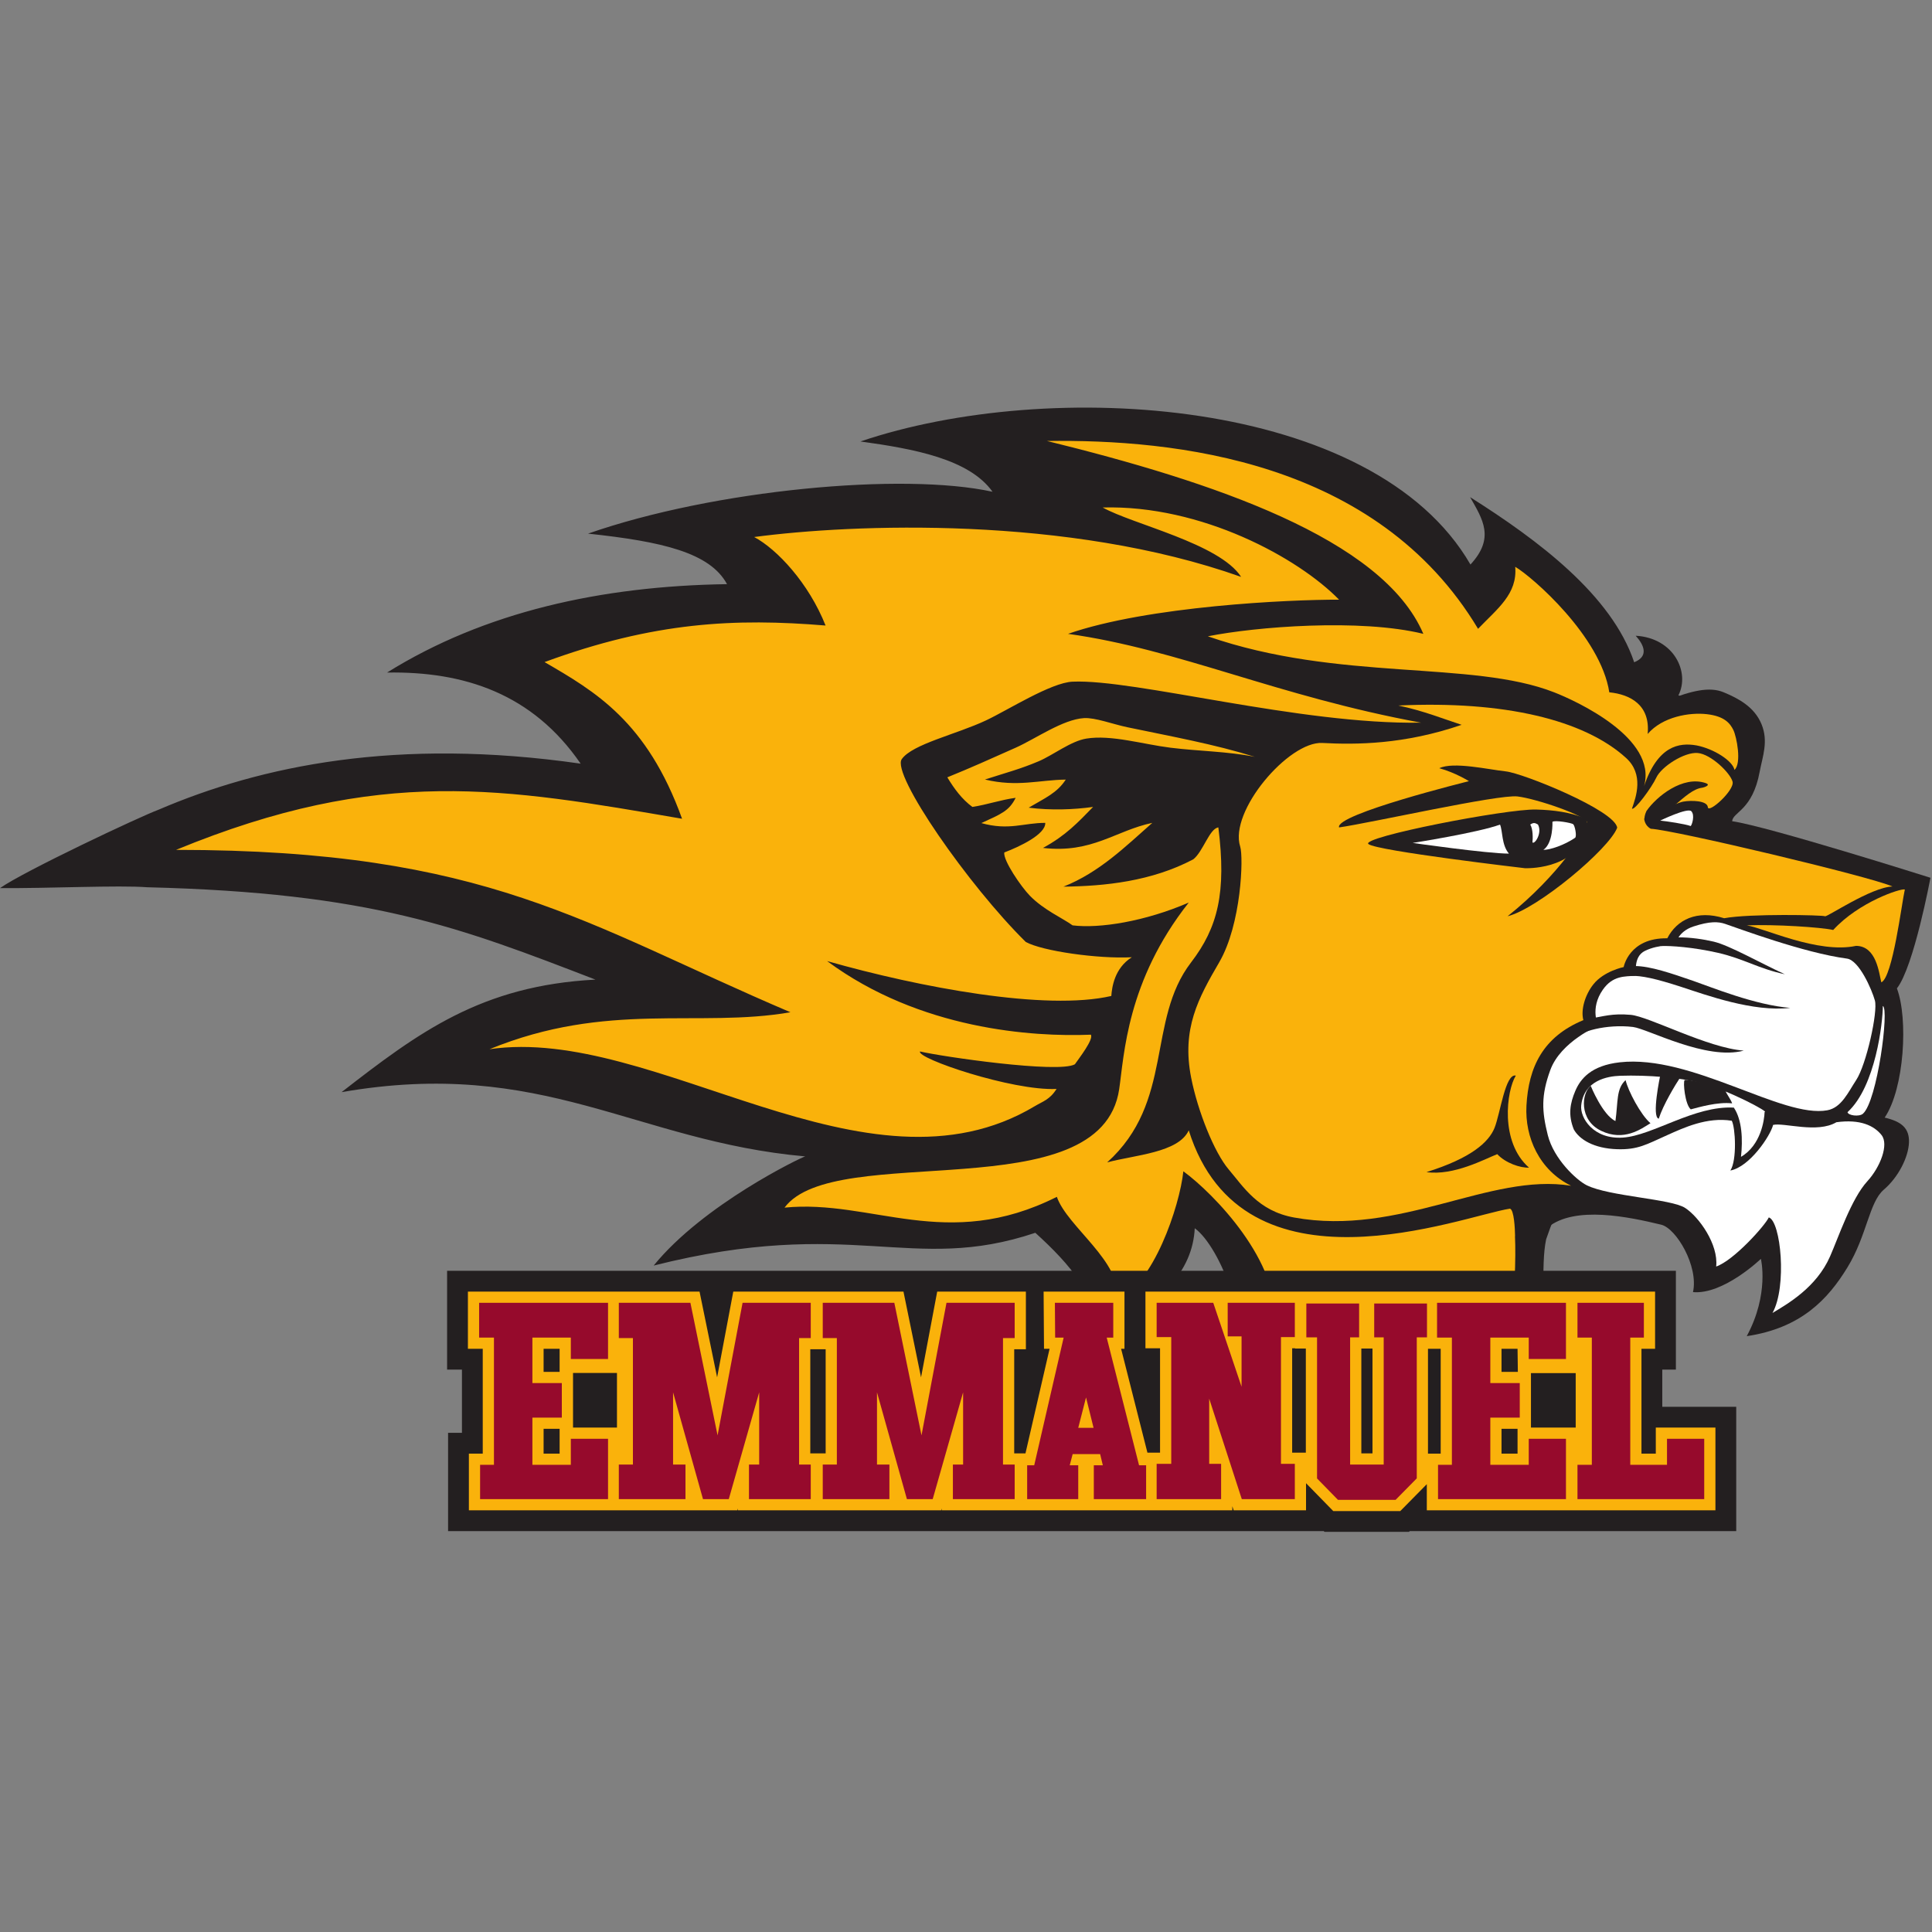 <?xml version="1.0" encoding="UTF-8"?>
<svg width="200px" height="200px" viewBox="0 0 200 200" version="1.1" xmlns="http://www.w3.org/2000/svg" xmlns:xlink="http://www.w3.org/1999/xlink">
    <rect x="0" y="0" width="200" height="200" fill="#808080" stroke="none"/>
    <!-- Generator: Sketch 54.1 (76490) - https://sketchapp.com -->
    <title>emmanuel-ga</title>
    <desc>Created with Sketch.</desc>
    <g id="emmanuel-ga" stroke="none" stroke-width="1" fill="none" fill-rule="evenodd">
        <g id="emmanuel-ga_BGD" transform="translate(0, -0)">
            <g id="emmanuel-ga" transform="translate(0, 42)">
                <g id="g10" transform="translate(99.967, 58.35) scale(-1, 1) rotate(-180) translate(-99.967, -58.35) translate(0, 0.123)">
                    <g id="g12">
                        <path d="M172.606,86.1 C175.118,87.062 176.952,87.529 178.441,86.908 C179.929,86.288 181.604,85.418 182.348,83.619 C183.093,81.821 182.453,80.256 182.162,78.688 C181.418,74.673 179.398,74.545 179.309,73.566 C183.065,73.022 199.84,67.71 199.84,67.71 C199.84,67.71 198.127,58.503 196.366,56.259 C197.545,53.158 197.148,45.912 195.101,42.883 C196.838,42.479 197.671,41.79 197.616,40.301 C197.562,38.812 196.538,36.727 195.012,35.425 C193.486,34.122 193.279,30.71 191.256,27.392 C189.233,24.074 186.442,21.096 180.823,20.259 C183.186,24.632 182.286,28.26 182.286,28.26 C182.286,28.26 178.421,24.539 175.258,24.818 C175.852,27.516 173.514,31.424 171.97,31.796 C168.703,32.584 163.037,33.812 160.226,31.517 C158.837,30.383 173.2,85.851 173.2,85.851" id="path14" fill="#231F20"></path>
                        <polyline id="path16" fill="#FAB20B" points="158.106 34.773 158.106 18.15 153.816 8.598 148.606 18.398 148.951 13.674 136.697 23.36 133.099 19.887 130.37 19.639 126.773 30.307 123.019 34.029 121.19 29.067 115.731 23.609 110.149 33.037 97.387 30.773 78.019 32.167 88.192 38.822 63.381 46.763 44.897 48.767 54.077 53.878 70.452 55.49 46.51 65.167 14.256 69.633 26.413 75.659 43.409 78.316 65.247 77.075 57.178 86.908 50.852 91.342 64.25 95.063 80.004 97.048 73.677 104.244 88.192 106.352 108.041 105.484 101.962 114.168 119.825 114.168 137.565 109.206 147.489 102.631 153.009 96.18 156.25 101.886 162.624 96.552 166.097 89.605 170.856 86.38 175.258 85.387 178.503 84.515 179.645 83.311 180.517 80.197 180.31 77.851 178.046 74.799 159.466 57.475 158.106 34.773"></polyline>
                        <path d="M170.191,77.2 C171.608,82.162 163.159,86.019 160.887,86.908 C152.331,90.259 138.608,87.992 125.036,92.707 C129.998,93.699 140.791,94.567 147.343,92.962 C143.112,102.855 125.41,108.738 108.381,112.927 C121.5,113.113 142.527,110.973 153.009,93.482 C155.003,95.565 157.098,97.083 156.855,99.902 C158.625,98.863 165.705,92.696 166.594,86.908 C168.777,86.694 170.856,85.584 170.564,82.596 C172.114,84.395 174.907,84.853 176.709,84.644 C178.511,84.434 179.1,83.702 179.439,83.003 C179.778,82.305 180.316,79.556 179.551,78.878 C179.383,79.794 177.454,81.052 175.635,81.41 C173.796,81.738 171.608,81.356 170.191,77.2 M153.835,10.633 C152.493,15.416 150.645,22.659 146.785,23.65 C146.958,22.324 147.671,18.559 147.671,16.216 C144.711,19.51 139.044,23.737 135.486,26.38 C135.449,23.918 133.774,21.937 131.929,21.518 C132.6,27.892 125.633,35.038 122.501,37.325 C122.114,33.663 119.351,25.514 115.639,24.074 C116.204,27.921 110.472,31.582 109.405,34.68 C97.992,28.942 90.239,34.463 81.214,33.564 C86.393,40.542 113.985,33.217 115.856,45.814 C116.377,49.324 116.626,56.999 123.058,65.142 C118.522,63.181 113.809,62.437 111.034,62.784 C109.984,63.545 108.073,64.36 106.614,65.849 C105.712,66.769 103.837,69.501 103.962,70.329 C105.559,70.935 108.258,72.213 108.205,73.394 C105.981,73.401 104.441,72.572 101.589,73.372 C103.635,74.313 104.464,74.621 105.14,75.987 C103.55,75.769 102.227,75.285 100.661,75.044 C99.575,75.844 98.776,76.931 98.067,78.109 C100.406,79.056 102.622,80.047 105.14,81.174 C107.208,82.099 110.013,84.102 112.214,84.239 C113.359,84.31 115.208,83.607 116.693,83.296 C121.388,82.313 125.668,81.548 129.896,80.231 C127.062,80.797 124.135,80.808 121.173,81.174 C118.33,81.525 115.031,82.542 112.449,82.117 C110.835,81.851 109.012,80.4 107.498,79.76 C105.626,78.968 104.23,78.611 101.962,77.882 C105.311,77.076 107.607,77.843 110.327,77.873 C109.432,76.489 108.186,75.969 106.49,74.967 C108.784,74.673 111.157,74.764 113.157,75.044 C111.604,73.453 110.335,72.083 107.97,70.8 C113.064,70.211 115.456,72.588 119.287,73.394 C116.488,70.927 113.809,68.268 110.092,66.792 C114.367,66.841 119.205,67.337 123.53,69.621 C124.544,70.418 125.206,72.814 126.124,72.922 C126.969,66.196 126.078,62.568 123.293,58.94 C118.684,52.934 121.562,44.512 114.615,38.247 C117.457,39.019 121.996,39.239 123.058,41.565 C128.669,23.674 151.362,32.696 156.309,33.457 C156.738,33.346 156.83,31.375 156.84,30.606 C156.837,30.606 156.833,30.607 156.83,30.607 C157.048,26.096 156.243,14.335 153.835,10.633 M50.672,49.963 C62.893,54.962 72.309,52.136 81.826,53.789 C60.429,62.908 50.48,70.599 18.225,70.599 C39.439,79.328 52.194,76.99 70.607,73.82 C66.979,83.898 61.591,87.006 56.372,90.039 C67.719,94.213 76.107,94.592 85.463,93.823 C83.717,98.221 80.439,101.722 78.073,102.985 C88.249,104.339 110.521,105.236 128.482,98.857 C126.245,102.321 117.232,104.307 114.15,106.042 C124.385,106.321 134.41,100.818 138.62,96.499 C133.464,96.515 118.845,95.838 110.563,92.962 C122.107,91.345 132.15,86.515 147.107,83.767 C134.566,83.549 117.489,88.295 111.034,88.011 C108.787,87.913 104.315,85.056 102.075,84.003 C98.98,82.547 94.465,81.558 93.352,79.995 C92.24,78.432 100.293,66.872 106.185,61.069 C107.887,60.121 113.681,59.3 117.165,59.483 C115.361,58.349 115.108,56.359 115.043,55.475 C108.258,53.907 95.213,56.359 85.621,59.087 C95.213,51.989 106.915,51.221 112.921,51.467 C113.251,51.007 111.69,49.009 111.27,48.402 C109.573,47.435 97.442,49.205 95.245,49.73 C94.798,49.04 104.786,45.631 109.373,45.851 C108.687,44.746 107.942,44.557 107.129,44.07 C89.68,33.617 67.802,52.479 50.672,49.963 M197.793,64.902 L198.034,66.792 C191.028,68.982 183.847,70.995 176.343,72.686 C177.978,73.99 179.702,75.615 180.822,77.637 C181.454,79.029 180.794,82.102 179.677,83.752 C179.671,83.761 179.664,83.769 179.658,83.778 C179.617,83.839 179.574,83.898 179.531,83.954 C179.29,84.287 179.001,84.559 178.654,84.775 C178.563,84.864 178.337,84.969 178.025,85.087 C177.853,85.157 177.67,85.221 177.479,85.278 C176.344,85.655 174.693,86.121 173.749,86.597 C174.959,88.968 173.309,92.536 169.327,92.765 C170.215,91.781 170.686,90.635 169.17,90.019 C166.846,96.969 159.221,102.67 152.185,107.113 C153.493,104.808 154.772,102.89 152.222,100.137 C142.187,117.482 108.674,119.518 89.074,112.877 C94.602,112.113 100.323,111.068 102.748,107.669 C93.491,109.705 73.919,107.89 60.874,103.336 C68.547,102.518 73.494,101.373 75.262,98.106 C62.217,97.914 50.132,95.228 40.068,88.954 C48.021,89.089 55.119,86.788 60.108,79.523 C41.076,82.262 27.015,79.302 16.406,74.753 C14.558,74.077 2.491,68.394 0,66.64 C5.157,66.605 12.243,66.956 15.234,66.729 C38.458,66.153 47.58,62.588 61.642,57.168 C49.805,56.551 43.331,51.707 35.36,45.519 C56.22,49.143 65.751,40.436 83.354,38.867 C82.904,38.747 72.819,33.901 67.668,27.567 C88.245,32.746 94.33,26.642 107.176,30.959 C110.802,27.669 113.771,24.234 113.216,20.531 C120.252,23.309 123.46,27.036 123.68,31.43 C126.284,29.554 129.921,20.752 127.162,17.198 C134.223,16.029 135.434,19.976 137.119,21.056 C145.205,14.996 150.822,11.296 152,3.497 C162.558,11.623 158.857,24.711 160.057,30.288 C160.544,31.548 161.286,34.85 164.083,34.256 C166.838,33.671 170.384,33.677 172.57,32.606 C174.933,31.422 176.787,29.711 176.454,25.86 C179.021,26.336 181.541,28.522 182.473,30.012 C183.205,28.522 182.967,24.196 181.766,20.581 C184.964,21.724 187.157,23.346 189.074,25.532 C190.718,27.407 191.743,30.626 193.082,33.077 C194.521,35.712 197.53,39.665 197.326,40.622 C197.122,41.579 195.885,42.048 193.79,42.979 C195.387,46.927 195.851,53.454 195.444,56.634 C196.79,59.103 197.282,62.149 197.798,64.905 L197.793,64.902" id="path18" fill="#231F20"></path>
                        <path d="M164.174,72.35 C162.949,68.454 157.848,68.702 157.848,68.702 C157.848,68.702 142.527,70.491 141.659,71.201 C140.791,71.91 155.947,74.86 159.026,74.775 C160.854,74.724 162.582,74.496 164.159,73.832 L164.438,73.06 C164.324,72.985 164.222,72.502 164.174,72.35 M170.888,72.785 C170.23,73.129 170.206,73.832 170.206,73.832 C170.206,73.832 173.396,75.438 174.242,75.592 C175.088,75.746 176.736,75.707 176.796,75.015 C176.856,74.324 179.585,76.769 179.354,77.66 C179.124,78.552 177.125,80.512 175.741,80.627 C174.358,80.743 171.982,79.205 171.465,78.088 C170.978,77.038 169.209,74.645 168.939,74.87 C169.369,76.085 170.198,78.416 168.33,80.115 C163.965,84.085 155.643,86.053 144.755,85.542 C147.337,85.005 149.462,84.142 151.307,83.544 C145.364,81.498 140.356,81.48 136.882,81.666 C133.409,81.852 127.207,74.595 128.385,70.935 C128.736,69.846 128.509,62.907 126.214,58.964 C124.052,55.248 122.307,52.079 123.309,47.007 C123.99,43.558 125.694,39.273 127.207,37.502 C128.719,35.732 130.226,33.217 133.968,32.54 C144.946,30.555 154.188,37.192 162.638,35.828 C159.354,37.44 157.839,40.844 158.018,44.124 C158.236,48.109 159.716,51.236 163.91,52.974 C163.623,54.024 164.081,55.593 164.95,56.685 C166.041,58.056 168.082,58.468 168.082,58.468 C168.082,58.468 168.627,61.507 172.597,61.445 C173.589,63.368 175.649,64.407 178.487,63.523 C181.162,64.016 188.737,63.851 188.924,63.727 C189.11,63.603 193.689,66.734 195.914,66.808 C193.513,67.86 173.393,72.641 170.888,72.785" id="path20" fill="#FAB20B"></path>
                        <path d="M180.823,62.784 C183.663,62.907 188.538,62.589 189.773,62.306 C192.416,65.201 196.782,66.64 197.188,66.498 C196.86,65.067 195.934,57.413 194.754,56.885 C194.509,57.825 194.268,60.642 192.139,60.662 C188.19,59.816 182.571,62.526 180.823,62.784" id="path22" fill="#FAB20B"></path>
                        <path d="M167.709,47.213 C170.627,47.312 173.943,47.012 175.942,46.502 C179.033,45.712 183.231,43.4 182.671,43.47 C182.646,42.638 182.28,40.012 180.227,38.822 C180.422,40.602 180.345,42.631 179.487,43.917 C175.41,44.144 171.097,41.025 168.015,40.815 C164.934,40.605 163.551,42.865 163.687,44.144 C163.96,46.731 166.401,47.168 167.709,47.213" id="path24" fill="#FFFFFF"></path>
                        <path d="M164.674,46.168 C164.674,46.168 165.886,43.161 167.23,42.526 C167.511,44.557 167.299,45.86 168.281,46.763 C168.535,45.658 169.846,43.161 170.856,42.303 C169.872,41.698 168.106,40.39 165.76,41.51 C163.413,42.631 163.729,45.467 164.674,46.168" id="path26" fill="#231F20"></path>
                        <path d="M171.863,47.231 C171.863,47.231 173.381,47.44 173.942,47.054 C173.452,46.319 172.168,44.206 171.713,42.771 C170.943,42.911 171.863,47.231 171.863,47.231" id="path28" fill="#231F20"></path>
                        <path d="M174.387,46.763 C174.212,46.553 174.434,44.227 175.029,43.736 C175.834,43.946 177.803,44.532 179.309,44.357 C179.185,44.76 178.782,45.23 178.565,45.752 C177.135,46.421 174.498,46.895 174.387,46.763" id="path30" fill="#231F20"></path>
                        <path d="M156.917,47.231 C155.954,45.687 155.243,40.356 158.282,37.705 C157.391,37.658 155.851,38.177 154.995,39.1 C153.712,38.598 150.482,36.839 147.671,37.242 C152.275,38.679 154.119,40.333 154.715,41.821 C155.31,43.311 155.833,47.491 156.917,47.231" id="path32" fill="#231F20"></path>
                        <path d="M194.781,41.071 C194.008,42.051 192.567,42.744 190.102,42.403 C188.117,41.224 184.691,42.388 183.552,42.127 C183.27,40.994 181.128,37.784 179.126,37.405 C179.826,38.474 179.648,41.854 179.273,42.558 C176.714,42.968 174.295,41.832 172.597,41.071 C170.422,40.097 169.556,39.544 167.41,39.611 C164.989,39.688 163.495,40.623 162.921,41.658 C162.307,43.176 162.539,44.381 163.073,45.642 C163.608,46.904 164.721,48.275 167.676,48.607 C175.123,49.443 184.519,42.771 189.171,43.643 C190.636,43.918 191.32,45.509 192.148,46.763 C193.203,48.357 194.414,53.838 194.088,55.005 C193.761,56.173 192.446,59.175 191.198,59.342 C186.721,59.939 180.009,62.457 178.58,62.938 C177.874,63.176 177.014,63.225 175.31,62.671 C173.576,62.106 173.417,60.701 173.417,60.701 C173.417,60.701 171.763,60.86 170.292,60.148 C168.988,59.517 169.445,57.713 169.301,57.568 C168.215,57.48 166.966,57.61 165.927,56.126 C164.546,54.153 165.455,52.399 165.455,52.399 C165.455,52.399 161.568,50.776 160.484,47.799 C159.525,45.166 159.606,43.55 160.226,41.071 C160.846,38.593 163.203,36.404 164.254,35.881 C166.578,34.727 173.003,34.475 174.443,33.534 C175.885,32.593 177.904,29.764 177.658,27.468 C179.487,28.096 182.712,31.705 183.106,32.551 C184.347,32.166 185.012,25.392 183.488,22.659 C185.041,23.593 188.03,25.287 189.447,28.513 C190.322,30.503 191.652,34.494 193.307,36.295 C194.64,37.746 195.552,40.092 194.781,41.071" id="path34" fill="#FFFFFF"></path>
                        <path d="M194.91,54.44 C195.595,54.179 194.334,44.571 192.846,43.281 C192.456,42.943 191.303,43.103 191.256,43.448 C194.167,46.104 194.91,52.749 194.91,54.44" id="path36" fill="#FFFFFF"></path>
                        <path d="M146.241,71.316 C146.241,71.316 153.009,72.38 155.283,73.216 C155.57,72.542 155.429,71.121 156.204,70.211 C153.975,70.211 146.241,71.316 146.241,71.316" id="path38" fill="#FFFFFF"></path>
                        <path d="M158.639,71.369 C158.883,71.143 159.674,72.356 159.212,73.216 C158.947,73.379 158.764,73.466 158.406,73.216 C158.706,72.781 158.683,71.757 158.639,71.369" id="path40" fill="#FFFFFF"></path>
                        <path d="M160.708,73.502 C160.708,73.502 160.805,71.317 159.77,70.599 C160.488,70.596 161.955,71.102 163.051,71.846 C163.254,72.004 163.034,73.116 162.853,73.257 C162.671,73.398 160.962,73.698 160.708,73.502" id="path42" fill="#FFFFFF"></path>
                        <path d="M171.863,73.629 C171.863,73.629 174.713,75.011 175.091,74.595 C175.469,74.178 175.156,73.199 175.024,73.064 C174.457,73.278 172.521,73.567 171.863,73.629" id="path44" fill="#FFFFFF"></path>
                        <path d="M138.62,72.922 C141.876,73.385 155.109,76.365 157.088,76.13 C159.067,75.894 164.318,74.101 164.318,73.394 C164.318,72.686 161.451,68.02 156.066,63.727 C159.181,64.5 166.578,70.687 167.41,72.89 C167.199,74.685 157.664,78.534 155.886,78.722 C154.11,78.91 150.448,79.758 148.994,79.052 C150.668,78.595 152.064,77.711 152.064,77.711 C152.064,77.711 138.154,74.273 138.62,72.922" id="path46" fill="#231F20"></path>
                        <path d="M170.439,74.618 C170.284,74.315 170.121,73.641 170.336,73.633 C172.462,73.564 174.382,76.833 176.222,77.034 C176.303,77.043 177.226,77.294 176.55,77.519 C174.203,78.303 171.491,76.144 170.439,74.618" id="path48" fill="#231F20"></path>
                        <path d="M173.696,61.546 C175.025,61.546 176.354,61.346 177.412,61.096 C179.043,60.709 182.209,58.894 184.768,57.723 C182.069,58.289 180.507,59.333 177.851,59.94 C175.272,60.528 172.917,60.686 171.97,60.642 C172.444,60.895 173.496,61.306 173.696,61.546" id="path50" fill="#231F20"></path>
                        <path d="M169.246,58.573 C170.827,58.573 173.038,57.81 175.271,57.041 C177.095,56.413 181.697,54.521 185.326,54.242 C181.497,53.792 176.658,55.562 174.068,56.405 C171.403,57.273 169.881,57.604 168.808,57.551 C169.282,57.804 169.047,58.334 169.246,58.573" id="path52" fill="#231F20"></path>
                        <path d="M163.132,51.039 C163.372,51.78 166.323,52.595 169.044,52.265 C170.576,52.079 176.626,48.767 180.517,49.819 C176.796,50.078 170.718,53.352 168.808,53.521 C166.843,53.694 165.973,53.345 164.717,53.164 C164.856,52.784 163.143,51.312 163.132,51.039" id="path54" fill="#231F20"></path>
                        <polyline id="path56" fill="#231F20" fill-rule="nonzero" points="172.079 12.947 172.079 16.797 173.487 16.797 173.487 27.024 165.422 27.024 159.987 27.024 118.559 27.024 116.423 27.024 108.353 27.024 105.866 27.024 87.243 27.024 81.857 27.024 66.258 27.024 60.747 27.024 46.284 27.024 46.284 16.797 47.82 16.797 47.82 10.253 46.385 10.253 46.385 0.075 60.747 0.075 66.258 0.075 81.857 0.075 87.243 0.075 103.018 0.075 108.353 0.075 116.423 0.075 121.959 0.075 137.037 0.075 137.11 0 145.859 0 145.933 0.075 159.987 0.075 165.422 0.075 179.734 0.075 179.734 12.947 172.079 12.947"></polyline>
                        <path d="M163.116,8.087 L163.268,8.099 L163.268,10.794 L158.484,10.794 L158.484,16.561 L155.437,16.561 L155.437,18.95 L157.096,18.95 L157.129,16.432 L163.3,16.432 L163.268,18.95 L163.116,18.937 L163.116,8.087 Z M157.096,8.099 L155.437,8.099 L155.437,10.665 L157.096,10.665 L157.096,8.099 Z M149.139,8.099 L147.824,8.099 L147.824,18.95 L149.139,18.95 L149.139,8.099 Z M142.08,8.125 L140.925,8.125 L140.925,18.976 L142.08,18.976 L142.08,8.125 Z M133.764,19.001 L134.072,19.001 L134.072,18.976 L135.18,18.976 L135.18,8.2 L133.764,8.2 L133.764,19.001 Z M85.472,8.125 L83.881,8.125 L83.881,18.9 L85.472,18.9 L85.472,8.125 Z M63.868,8.162 L64.104,8.125 L64.104,10.794 L59.32,10.794 L59.32,16.561 L56.273,16.561 L56.273,18.95 L57.932,18.95 L57.932,16.45 L64.104,16.45 L64.104,18.9 L63.868,18.937 L63.868,8.162 Z M57.932,8.099 L56.273,8.099 L56.273,10.665 L57.932,10.665 L57.932,8.099 Z M171.408,10.794 L171.408,8.099 L169.924,8.099 L169.924,18.95 L171.334,18.95 L171.334,24.871 L163.268,24.871 L162.141,24.871 L118.576,24.871 L118.576,19.001 L120.088,19.001 L120.088,8.2 L118.781,8.2 L116.057,18.95 L116.405,18.95 L116.405,24.871 L108.034,24.871 L108.076,18.95 L108.652,18.95 L106.157,8.125 L104.991,8.125 L104.991,18.9 L106.199,18.9 L106.199,24.871 L97.019,24.871 L95.346,15.994 L93.527,24.871 L85.089,24.871 L84.011,24.871 L75.909,24.871 L74.236,15.995 L72.417,24.871 L64.104,24.871 L62.901,24.871 L48.438,24.871 L48.438,18.95 L49.974,18.95 L49.974,8.099 L48.539,8.099 L48.539,2.229 L62.901,2.229 L64.104,2.229 L76.318,2.229 L76.373,2.422 L76.373,2.229 L84.011,2.229 L85.089,2.229 L97.429,2.229 L97.484,2.422 L97.484,2.229 L105.172,2.229 L106.199,2.229 L118.576,2.229 L119.806,2.229 L127.57,2.229 L127.57,2.655 L127.707,2.229 L135.2,2.229 L135.2,5.037 L138.017,2.153 L144.959,2.153 L147.703,4.937 L147.703,2.229 L162.141,2.229 L163.268,2.229 L177.581,2.229 L177.581,10.794 L171.408,10.794 L171.408,10.794 Z" id="path58" fill="#FAB20B" fill-rule="nonzero"></path>
                        <polyline id="path60" fill="#960A2C" fill-rule="nonzero" points="62.944 3.388 49.699 3.388 49.699 6.94 51.134 6.94 51.134 20.11 49.598 20.11 49.598 23.711 62.944 23.711 62.944 17.894 59.092 17.894 59.092 20.11 55.113 20.11 55.113 15.402 58.16 15.402 58.16 11.825 55.113 11.825 55.113 6.94 59.092 6.94 59.092 9.634 62.944 9.634 62.944 3.388"></polyline>
                        <polyline id="path62" fill="#960A2C" fill-rule="nonzero" points="76.871 23.711 83.929 23.711 83.929 20.059 82.721 20.059 82.721 6.965 83.929 6.965 83.929 3.388 77.534 3.388 77.534 6.965 78.591 6.965 78.591 14.444 75.443 3.388 72.774 3.388 69.676 14.444 69.676 6.965 70.961 6.965 70.961 3.388 64.061 3.388 64.061 6.965 65.52 6.965 65.52 20.059 64.061 20.059 64.061 23.711 71.471 23.711 74.283 9.987 76.871 23.711"></polyline>
                        <polyline id="path64" fill="#960A2C" fill-rule="nonzero" points="97.981 23.711 105.039 23.711 105.039 20.059 103.831 20.059 103.831 6.965 105.039 6.965 105.039 3.388 98.643 3.388 98.643 6.965 99.701 6.965 99.701 14.444 96.553 3.388 93.883 3.388 90.786 14.444 90.786 6.965 92.071 6.965 92.071 3.388 85.171 3.388 85.171 6.965 86.631 6.965 86.631 20.059 85.171 20.059 85.171 23.711 92.58 23.711 95.394 9.987 97.981 23.711"></polyline>
                        <path d="M113.206,10.767 L112.425,13.916 L111.619,10.767 L113.206,10.767 Z M111.619,3.388 L106.331,3.388 L106.331,6.89 L107.062,6.89 L110.109,20.11 L109.228,20.11 L109.202,23.711 L115.245,23.711 L115.245,20.11 L114.566,20.11 L117.916,6.89 L118.646,6.89 L118.646,3.388 L113.232,3.388 L113.232,6.89 L114.164,6.89 L113.887,8.047 L111.041,8.047 L110.738,6.89 L111.619,6.89 L111.619,3.388 L111.619,3.388 Z" id="path66" fill="#960A2C" fill-rule="nonzero"></path>
                        <polyline id="path68" fill="#960A2C" fill-rule="nonzero" points="126.409 3.388 119.736 3.388 119.736 7.04 121.247 7.04 121.247 20.16 119.736 20.16 119.736 23.711 125.595 23.711 128.526 15.023 128.526 20.236 127.09 20.236 127.09 23.711 134.04 23.711 134.04 20.16 132.605 20.16 132.605 7.04 134.04 7.04 134.04 3.388 128.55 3.388 125.176 13.789 125.176 7.04 126.409 7.04 126.409 3.388"></polyline>
                        <polyline id="path70" fill="#960A2C" fill-rule="nonzero" points="144.473 3.314 138.505 3.314 136.34 5.529 136.34 20.135 135.232 20.135 135.232 23.636 140.696 23.636 140.696 20.135 139.764 20.135 139.764 6.965 143.24 6.965 143.24 20.135 142.257 20.135 142.257 23.636 147.721 23.636 147.721 20.135 146.664 20.135 146.664 5.536 144.473 3.314"></polyline>
                        <polyline id="path72" fill="#960A2C" fill-rule="nonzero" points="162.108 3.388 148.864 3.388 148.864 6.94 150.299 6.94 150.299 20.11 148.763 20.11 148.763 23.711 162.108 23.711 162.108 17.894 158.256 17.894 158.256 20.11 154.278 20.11 154.278 15.402 157.325 15.402 157.325 11.825 154.278 11.825 154.278 6.94 158.256 6.94 158.256 9.634 162.108 9.634 162.108 3.388"></polyline>
                        <polyline id="path74" fill="#960A2C" fill-rule="nonzero" points="168.765 6.94 172.568 6.94 172.568 9.634 176.421 9.634 176.421 3.388 163.3 3.388 163.3 6.94 164.786 6.94 164.786 20.11 163.3 20.11 163.3 23.711 170.174 23.711 170.174 20.11 168.765 20.11 168.765 6.94"></polyline>
                    </g>
                </g>
            </g>
        </g>
    </g>
</svg>